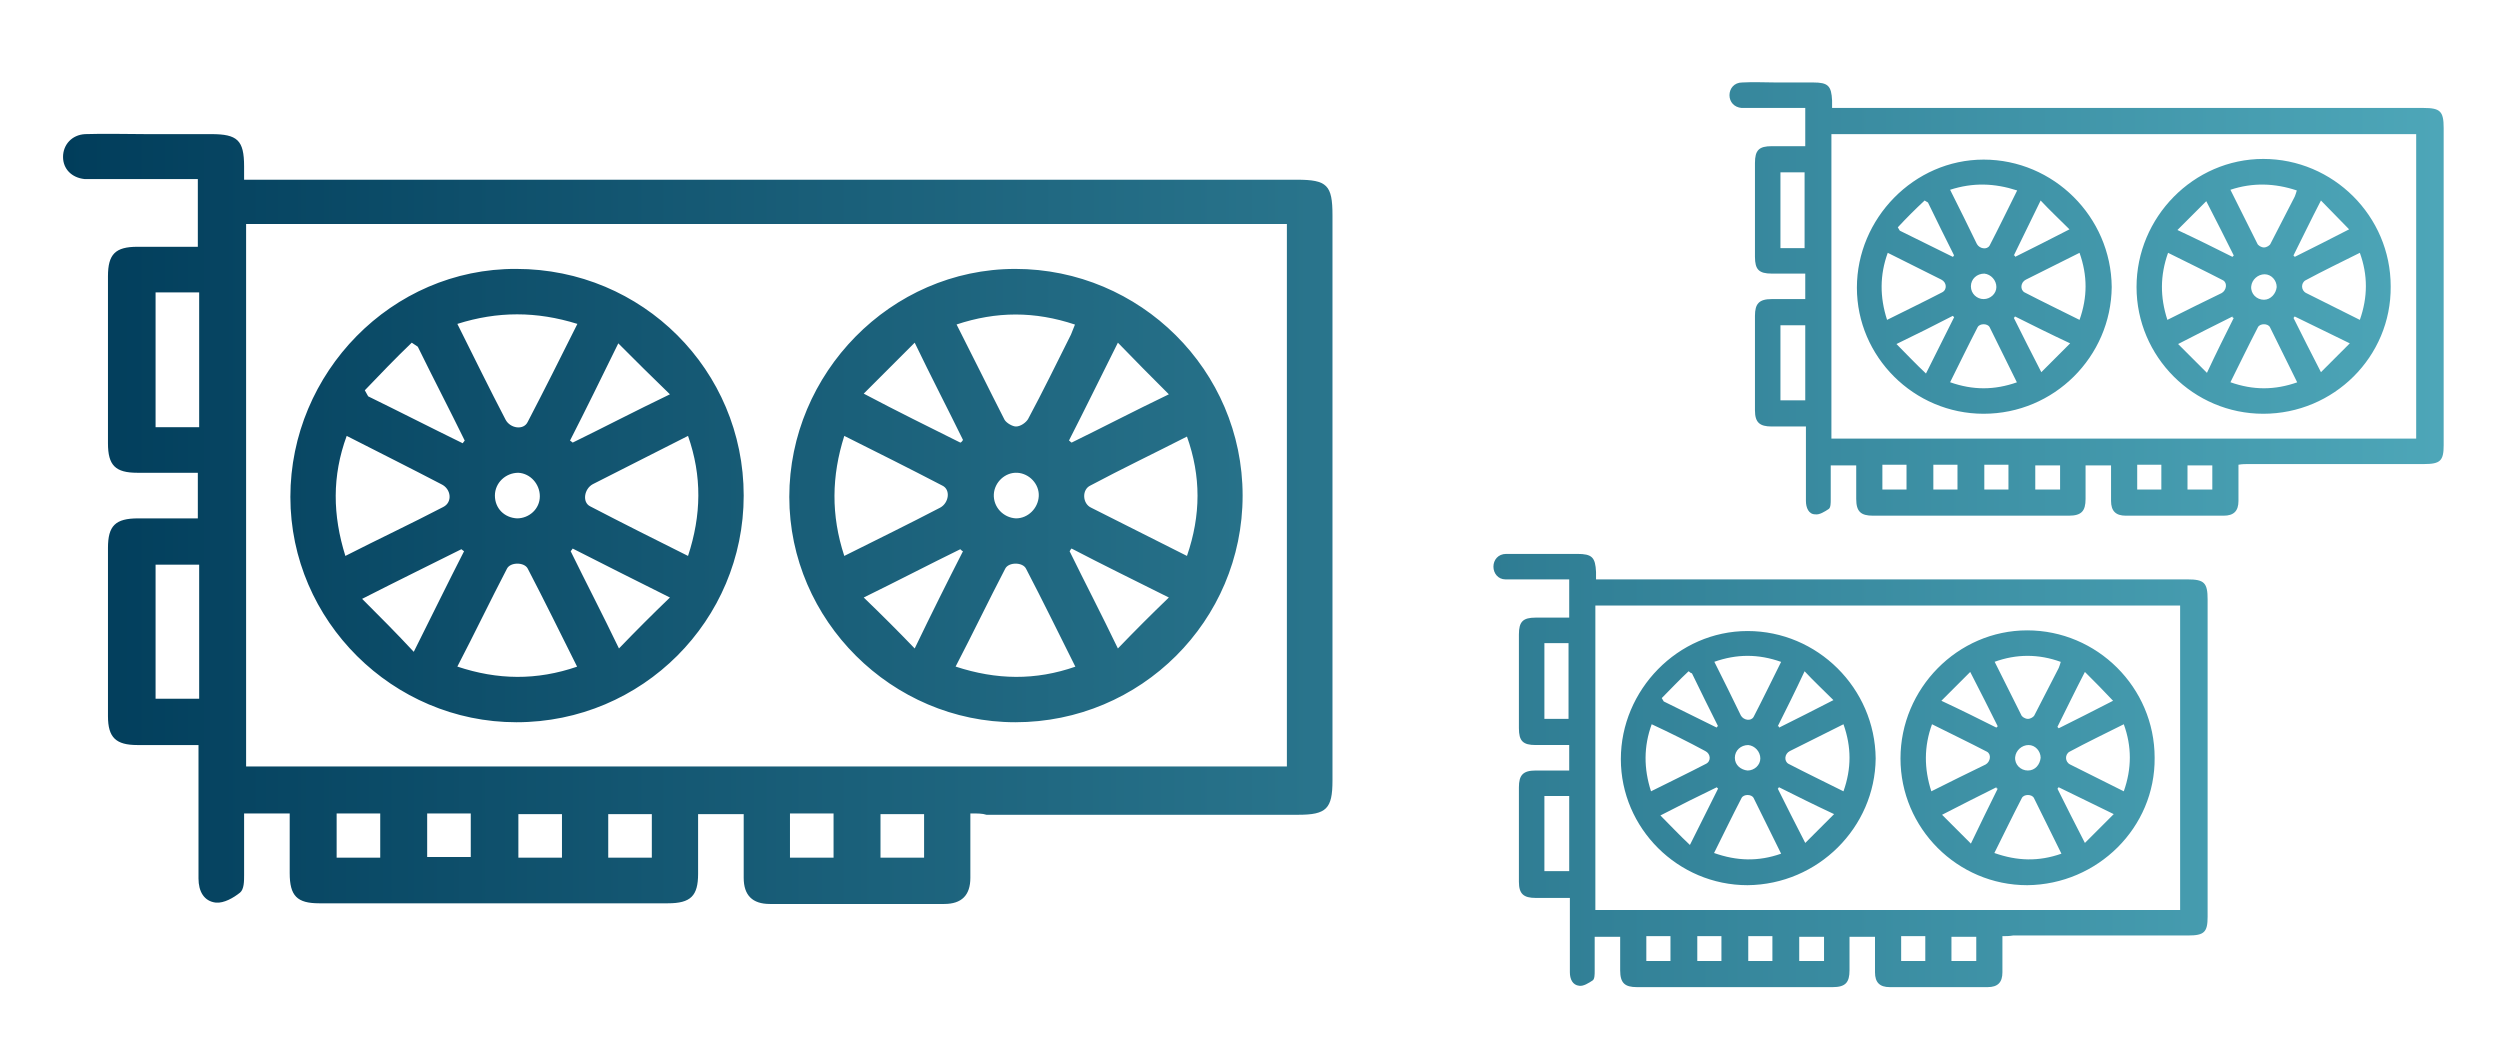 <svg xmlns="http://www.w3.org/2000/svg" xmlns:xlink="http://www.w3.org/1999/xlink" id="Livello_1" viewBox="0 0 372.8 154.6"><defs><style>      .st0 {        fill: url(#Sfumatura_senza_nome_13);      }    </style><linearGradient id="Sfumatura_senza_nome_13" data-name="Sfumatura senza nome 13" x1="9.4" y1="74.2" x2="364" y2="74.2" gradientTransform="translate(0 153.9) scale(1 -1)" gradientUnits="userSpaceOnUse"><stop offset="0" stop-color="#013d5b"></stop><stop offset="1" stop-color="#4da6b8"></stop></linearGradient></defs><path class="st0" d="M333.8,69.3v5.4c0,1.5-.7,2.2-2.2,2.2h-14.6c-1.5,0-2.2-.7-2.2-2.2v-5.3h-3.8v5c0,1.8-.6,2.5-2.5,2.5h-29.2c-1.8,0-2.5-.6-2.5-2.5v-5h-3.8v5.1c0,.5,0,1.2-.3,1.4-.6.4-1.4.9-2,.8-1,0-1.4-1-1.4-2v-11.1h-5.1c-1.8,0-2.5-.6-2.5-2.4v-14.1c0-1.8.6-2.5,2.5-2.5h5v-3.8h-5c-1.9,0-2.5-.6-2.5-2.5v-14c0-1.9.6-2.5,2.5-2.5h5v-5.7h-9.5c-1.1-.1-1.8-.9-1.8-1.9s.7-1.9,1.9-1.9c1.7-.1,3.4,0,5.1,0h5.5c2.2,0,2.7.5,2.8,2.7v1.1h88.2c2.5,0,3,.5,3,3v47.3c0,2.3-.5,2.8-2.9,2.8h-26.1c-.6,0-1,0-1.6.1ZM273.1,65.4h87.2V20h-87.2v45.4ZM265.5,25.7v11.3h3.6v-11.3h-3.6ZM269.2,48.5h-3.7v11.2h3.7v-11.2ZM284.3,73v-3.7h-3.6v3.7h3.6ZM288.3,69.3v3.7h3.6v-3.7h-3.6ZM299.5,73v-3.7h-3.6v3.7h3.6ZM303.5,73h3.7v-3.6h-3.7v3.6ZM318.7,69.3v3.7h3.6v-3.7h-3.6ZM326.2,73h3.7v-3.6h-3.7v3.6ZM295.8,61.7c-10.4,0-18.9-8.5-18.9-18.8s8.5-19.1,18.9-19.1,19,8.5,19.1,19c-.1,10.4-8.6,18.9-19.1,18.9ZM290.8,28.3c1.4,2.8,2.7,5.4,4,8.1.4.7,1.5.9,1.9.2,1.4-2.7,2.7-5.4,4.1-8.2-3.4-1.1-6.6-1.2-10-.1ZM281.5,37.7c-1.2,3.3-1.2,6.6-.1,10,2.8-1.4,5.5-2.7,8.2-4.1.8-.4.7-1.5-.1-1.9l-8-4ZM300.8,57.1c-1.4-2.8-2.7-5.5-4.1-8.3-.3-.6-1.5-.6-1.8,0-1.4,2.7-2.7,5.4-4.1,8.2,3.4,1.2,6.6,1.2,10,0ZM310.1,37.7l-8,4c-.8.4-.9,1.5-.2,1.9,2.7,1.4,5.4,2.7,8.2,4.1,1.2-3.4,1.2-6.6,0-10ZM300.5,47.2c-.1,0-.1.2-.2.2,1.3,2.6,2.6,5.2,4.1,8.1l4.3-4.3c-3-1.4-5.6-2.7-8.2-4h0ZM283,33.9c.1.2.2.3.3.5,2.6,1.3,5.3,2.6,7.9,3.9.1,0,.1-.2.2-.2-1.3-2.6-2.6-5.2-3.9-7.9-.2-.1-.3-.2-.5-.3-1.4,1.3-2.7,2.6-4,4ZM300.3,38.1c.1,0,.2,0,.2.2,2.6-1.3,5.2-2.6,8.1-4.1-1.5-1.5-2.9-2.8-4.3-4.3-1.4,2.9-2.7,5.5-4,8.2h0ZM282.8,51.3c1.5,1.5,2.8,2.9,4.4,4.4l4.2-8.4-.2-.2c-2.7,1.4-5.3,2.7-8.4,4.2ZM295.8,44.6c1,0,1.9-.8,1.9-1.8s-.8-1.9-1.8-2c-1.1,0-2,.8-2,1.9s.9,1.9,1.9,1.9ZM337.5,61.7c-10.4,0-18.9-8.5-18.9-18.9s8.5-19.1,18.9-19.1,19,8.5,19,19c.1,10.5-8.5,19-19,19ZM332.6,28.3l4,8c.1.3.6.6,1,.6s.9-.3,1-.6c1.2-2.3,2.4-4.7,3.6-7,.1-.3.2-.5.3-.9-3.3-1.1-6.6-1.2-9.9-.1ZM323.2,47.7c2.8-1.4,5.4-2.7,8.1-4,.7-.4.9-1.5.2-1.9-2.7-1.4-5.4-2.7-8.2-4.1-1.2,3.4-1.2,6.6-.1,10ZM342.6,57.1c-1.4-2.8-2.7-5.5-4.1-8.3-.3-.6-1.5-.6-1.8,0-1.4,2.7-2.7,5.4-4.1,8.2,3.4,1.2,6.6,1.2,10,0ZM351.9,47.7c1.2-3.4,1.2-6.7,0-10-2.8,1.4-5.5,2.7-8.1,4.1-.7.4-.7,1.5.1,1.9l8,4ZM342.2,47.2c-.1,0-.1.2-.2.2,1.3,2.6,2.6,5.2,4.1,8.1l4.3-4.3c-2.9-1.4-5.5-2.7-8.2-4h0ZM332.9,38.3l.2-.2c-1.3-2.6-2.6-5.2-4.1-8.1l-4.3,4.3c3,1.4,5.6,2.7,8.2,4h0ZM346.1,29.9c-1.5,2.9-2.8,5.6-4.1,8.2l.2.2c2.6-1.3,5.2-2.6,8.1-4.1-1.4-1.4-2.7-2.8-4.2-4.3ZM333.1,47.4c-.1,0-.2,0-.2-.2-2.6,1.3-5.2,2.6-8.1,4.1l4.3,4.3c1.4-3,2.7-5.6,4-8.2h0ZM339.5,42.8c0-1-.8-1.9-1.8-1.9s-1.9.8-2,1.8c-.1,1.1.8,2,1.9,2,1,0,1.8-.9,1.9-1.9ZM298.6,139.6v5.4c0,1.5-.7,2.2-2.2,2.2h-14.6c-1.5,0-2.2-.7-2.2-2.2v-5.3h-3.8v5c0,1.8-.6,2.5-2.5,2.5h-29.2c-1.8,0-2.5-.6-2.5-2.5v-5h-3.8v5.1c0,.5,0,1.2-.3,1.4-.6.4-1.4.9-2,.8-1-.1-1.4-1-1.4-2v-11.1h-5.1c-1.8,0-2.5-.6-2.5-2.4v-14.1c0-1.8.6-2.5,2.5-2.5h5v-3.8h-5c-1.9,0-2.5-.6-2.5-2.5v-14c0-1.9.6-2.5,2.5-2.5h5v-5.7h-9.5c-1.1,0-1.8-.9-1.8-1.9s.7-1.9,1.9-1.9c1.7,0,3.4,0,5.1,0h5.5c2.2,0,2.7.5,2.8,2.7v1.1h88.2c2.5,0,3,.5,3,3v47.3c0,2.3-.5,2.8-2.9,2.8h-26.1c-.6.1-1,.1-1.6.1ZM237.9,135.7h87.2v-45.4h-87.2v45.4ZM230.3,95.9v11.3h3.6v-11.3s-3.6,0-3.6,0ZM234,118.7h-3.7v11.2h3.7v-11.2ZM249.1,143.3v-3.7h-3.6v3.7h3.6ZM253.1,139.6v3.7h3.6v-3.7h-3.6ZM264.3,143.3v-3.7h-3.6v3.7h3.6ZM268.3,143.3h3.7v-3.6h-3.7v3.6ZM283.5,139.6v3.7h3.6v-3.7h-3.6ZM291,143.3h3.7v-3.6h-3.7v3.6h0ZM260.6,132c-10.4,0-18.9-8.5-18.9-18.8s8.5-19.1,18.9-19.1,19,8.5,19.1,19c-.1,10.3-8.6,18.8-19.1,18.9ZM255.6,98.6c1.4,2.8,2.7,5.4,4,8.1.4.7,1.5.9,1.9.2,1.4-2.7,2.7-5.4,4.1-8.2-3.4-1.2-6.6-1.2-10,0ZM246.3,108c-1.2,3.3-1.2,6.6-.1,10,2.8-1.4,5.5-2.7,8.2-4.1.8-.4.7-1.5-.1-1.9-2.6-1.4-5.2-2.7-8-4h0ZM265.6,127.3c-1.4-2.8-2.7-5.5-4.1-8.3-.3-.6-1.5-.6-1.8,0-1.4,2.7-2.7,5.4-4.1,8.2,3.4,1.2,6.6,1.3,10,.1ZM274.9,108l-8,4c-.8.4-.9,1.5-.2,1.9,2.7,1.4,5.4,2.7,8.2,4.1,1.2-3.4,1.2-6.6,0-10ZM265.3,117.4c-.1,0-.1.2-.2.2,1.3,2.6,2.6,5.2,4.1,8.1l4.3-4.3c-3-1.4-5.6-2.7-8.2-4h0ZM247.8,104.1c.1.2.2.3.3.5,2.6,1.3,5.3,2.6,7.9,3.9,0,0,0-.2.2-.2-1.3-2.6-2.6-5.2-3.9-7.9-.2,0-.3-.2-.5-.3-1.4,1.3-2.7,2.7-4,4ZM265.1,108.3c.1,0,.2,0,.2.2,2.6-1.3,5.2-2.6,8.1-4.1-1.5-1.5-2.9-2.8-4.3-4.3-1.4,3-2.7,5.6-4,8.2h0ZM247.6,121.6c1.5,1.5,2.8,2.9,4.4,4.4l4.2-8.4-.2-.2c-2.7,1.3-5.3,2.6-8.4,4.2h0ZM260.6,114.9c1,0,1.9-.8,1.9-1.8s-.8-1.9-1.8-2c-1.1,0-2,.8-2,1.9s.9,1.8,1.9,1.9ZM302.3,132c-10.4,0-18.9-8.5-18.9-18.9s8.5-19.1,18.9-19.1,19,8.5,19,19c.1,10.4-8.5,18.9-19,19ZM297.4,98.6l4,8c.1.3.6.6,1,.6s.9-.3,1-.6c1.2-2.3,2.4-4.7,3.6-7,.1-.3.2-.5.3-.9-3.3-1.2-6.6-1.2-9.9,0ZM288,118c2.8-1.4,5.4-2.7,8.1-4,.7-.4.9-1.5.2-1.9-2.7-1.4-5.4-2.7-8.2-4.1-1.2,3.3-1.2,6.6-.1,10ZM307.4,127.3c-1.4-2.8-2.7-5.5-4.1-8.3-.3-.6-1.5-.6-1.8,0-1.4,2.7-2.7,5.4-4.1,8.2,3.4,1.2,6.6,1.3,10,.1ZM316.7,118c1.2-3.4,1.2-6.7,0-10-2.8,1.4-5.5,2.7-8.1,4.1-.7.4-.7,1.5.1,1.9l8,4ZM307,117.4c-.1,0-.1.2-.2.2,1.3,2.6,2.6,5.2,4.1,8.1l4.3-4.3c-2.9-1.4-5.5-2.7-8.2-4h0ZM297.7,108.5l.2-.2c-1.3-2.6-2.6-5.2-4.1-8.1l-4.3,4.3c3,1.4,5.6,2.7,8.2,4h0ZM310.9,100.2c-1.5,2.9-2.8,5.6-4.1,8.2l.2.2c2.6-1.3,5.2-2.6,8.1-4.1-1.4-1.5-2.7-2.8-4.2-4.3ZM297.9,117.6c-.1,0-.2,0-.2-.2-2.6,1.3-5.2,2.6-8.1,4.1l4.3,4.3c1.4-2.9,2.7-5.6,4-8.2h0ZM304.3,113c0-1-.8-1.9-1.8-1.9s-1.9.8-2,1.8c-.1,1.1.8,2,1.9,2s1.8-.9,1.9-1.9ZM144.7,121.3v9.6c0,2.6-1.3,3.9-3.9,3.9h-26c-2.6,0-3.9-1.3-3.9-3.9v-9.5h-6.8v8.9c0,3.3-1.1,4.4-4.5,4.4h-52c-3.3,0-4.4-1.1-4.4-4.5v-8.9h-6.8v9.2c0,.9,0,2.1-.6,2.6-1,.8-2.4,1.6-3.6,1.5-1.8-.2-2.6-1.7-2.6-3.6v-19.9h-9.1c-3.2,0-4.4-1.1-4.4-4.3v-25.1c0-3.3,1.1-4.4,4.5-4.4h8.9v-6.8h-9c-3.3,0-4.4-1.1-4.4-4.4v-24.9c0-3.3,1.1-4.4,4.4-4.4h9v-10.1H12.6c-1.9-.2-3.2-1.5-3.2-3.3s1.3-3.3,3.3-3.4c3-.1,6.1,0,9.1,0h9.7c3.9,0,4.9.9,4.9,4.8v2h157c4.5,0,5.3.8,5.3,5.3v84.3c0,4.2-.9,5.1-5.1,5.1h-46.5c-.6-.2-1.3-.2-2.4-.2h0ZM36.7,114.3h155.2V33.4H36.7v80.9h0ZM23.2,43.6v20.1h6.5v-20.1h-6.5ZM29.7,84.2h-6.5v20h6.5v-20ZM56.7,127.9v-6.6h-6.5v6.6h6.5ZM63.7,121.3v6.5h6.5v-6.5s-6.5,0-6.5,0ZM83.8,127.9v-6.5h-6.5v6.5h6.5ZM90.7,127.9h6.5v-6.5h-6.5v6.5ZM117.8,121.3v6.6h6.5v-6.6h-6.5ZM131.3,127.9h6.5v-6.5h-6.5v6.5ZM77,107.7c-18.4,0-33.7-15.1-33.7-33.6s15.1-34.1,33.7-34c18.8,0,33.9,15.1,33.9,33.8,0,18.6-15.1,33.8-33.9,33.8ZM68.2,48.3c2.5,5,4.8,9.7,7.2,14.3.7,1.3,2.7,1.6,3.3.3,2.5-4.8,4.9-9.6,7.4-14.6-6.1-1.9-11.9-1.9-17.9,0ZM51.7,65c-2.2,6-2.1,11.8-.2,17.9,4.9-2.5,9.8-4.8,14.6-7.3,1.4-.7,1.2-2.7-.3-3.4-4.6-2.4-9.2-4.7-14.1-7.2ZM86.1,99.5c-2.5-5-4.9-9.9-7.4-14.7-.5-1-2.6-1-3.1,0-2.5,4.8-4.8,9.6-7.4,14.6,6,2,11.8,2.1,17.9,0ZM102.6,65c-4.9,2.5-9.5,4.8-14.2,7.2-1.3.7-1.6,2.7-.4,3.3,4.8,2.5,9.6,4.9,14.6,7.4,2-6.1,2.1-11.9,0-17.9ZM85.4,81.8c0,0-.2.3-.3.4,2.3,4.7,4.7,9.3,7.2,14.5,2.6-2.7,5-5.1,7.6-7.6-5.2-2.6-9.8-4.9-14.5-7.3ZM54.4,58.2c.2.3.3.6.5.9,4.7,2.3,9.4,4.7,14.1,7,0,0,.2-.3.3-.4-2.3-4.7-4.7-9.3-7-14l-.9-.6c-2.4,2.3-4.7,4.7-7,7.1ZM85,65.7c0,0,.3.2.4.3,4.7-2.3,9.3-4.7,14.5-7.2-2.7-2.6-5.1-5-7.7-7.6-2.5,5.1-4.8,9.8-7.2,14.5ZM54,89.3c2.7,2.7,5.1,5.1,7.7,7.9,2.8-5.6,5.1-10.3,7.5-15,0,0-.3-.2-.4-.3-4.6,2.3-9.3,4.6-14.8,7.4ZM77.1,77.3c1.8,0,3.4-1.4,3.4-3.3,0-1.8-1.4-3.4-3.2-3.5-1.9,0-3.5,1.5-3.5,3.4s1.4,3.3,3.3,3.4ZM151.4,107.7c-18.4,0-33.7-15.2-33.7-33.6s15.1-34,33.7-34,33.9,15.1,33.9,33.8-15.2,33.8-33.9,33.8ZM142.6,48.3c2.5,4.9,4.8,9.6,7.2,14.3.3.5,1.2,1,1.7,1,.7,0,1.5-.6,1.8-1.1,2.2-4.1,4.3-8.4,6.4-12.6l.6-1.5c-6-2-11.7-2-17.7,0ZM125.9,82.9c5-2.5,9.7-4.8,14.3-7.2,1.3-.7,1.6-2.7.3-3.3-4.8-2.5-9.6-4.9-14.6-7.4-1.9,6-2,11.8,0,17.9ZM160.4,99.5c-2.5-5-4.9-9.9-7.4-14.7-.5-1-2.6-1-3.1,0-2.5,4.8-4.8,9.6-7.4,14.6,6.1,2,11.9,2.1,17.9,0ZM177,82.9c2.1-6.1,2.1-11.9,0-17.8-4.9,2.5-9.7,4.8-14.4,7.3-1.3.6-1.2,2.7.1,3.3,4.6,2.3,9.3,4.7,14.3,7.2h0ZM159.8,81.8c-.1,0-.2.3-.3.4,2.3,4.7,4.7,9.3,7.2,14.5,2.6-2.7,5-5.1,7.6-7.6-5.2-2.6-9.9-4.9-14.5-7.3ZM143.2,66c.1,0,.3-.2.4-.4-2.3-4.7-4.7-9.3-7.2-14.5l-7.6,7.6c5.1,2.7,9.8,5,14.4,7.3h0ZM166.7,51.1c-2.6,5.2-4.9,9.9-7.3,14.6.1,0,.2.2.4.3,4.7-2.3,9.3-4.7,14.5-7.2-2.6-2.6-5-5-7.6-7.7h0ZM143.6,82.2c-.1,0-.3-.2-.4-.3-4.7,2.3-9.3,4.7-14.4,7.2,2.7,2.6,5.1,5,7.6,7.6,2.5-5.2,4.8-9.8,7.2-14.5h0ZM154.9,74c.1-1.8-1.4-3.4-3.2-3.5s-3.4,1.4-3.5,3.2c-.1,1.9,1.4,3.5,3.3,3.6,1.8,0,3.3-1.5,3.4-3.3Z"></path></svg>
